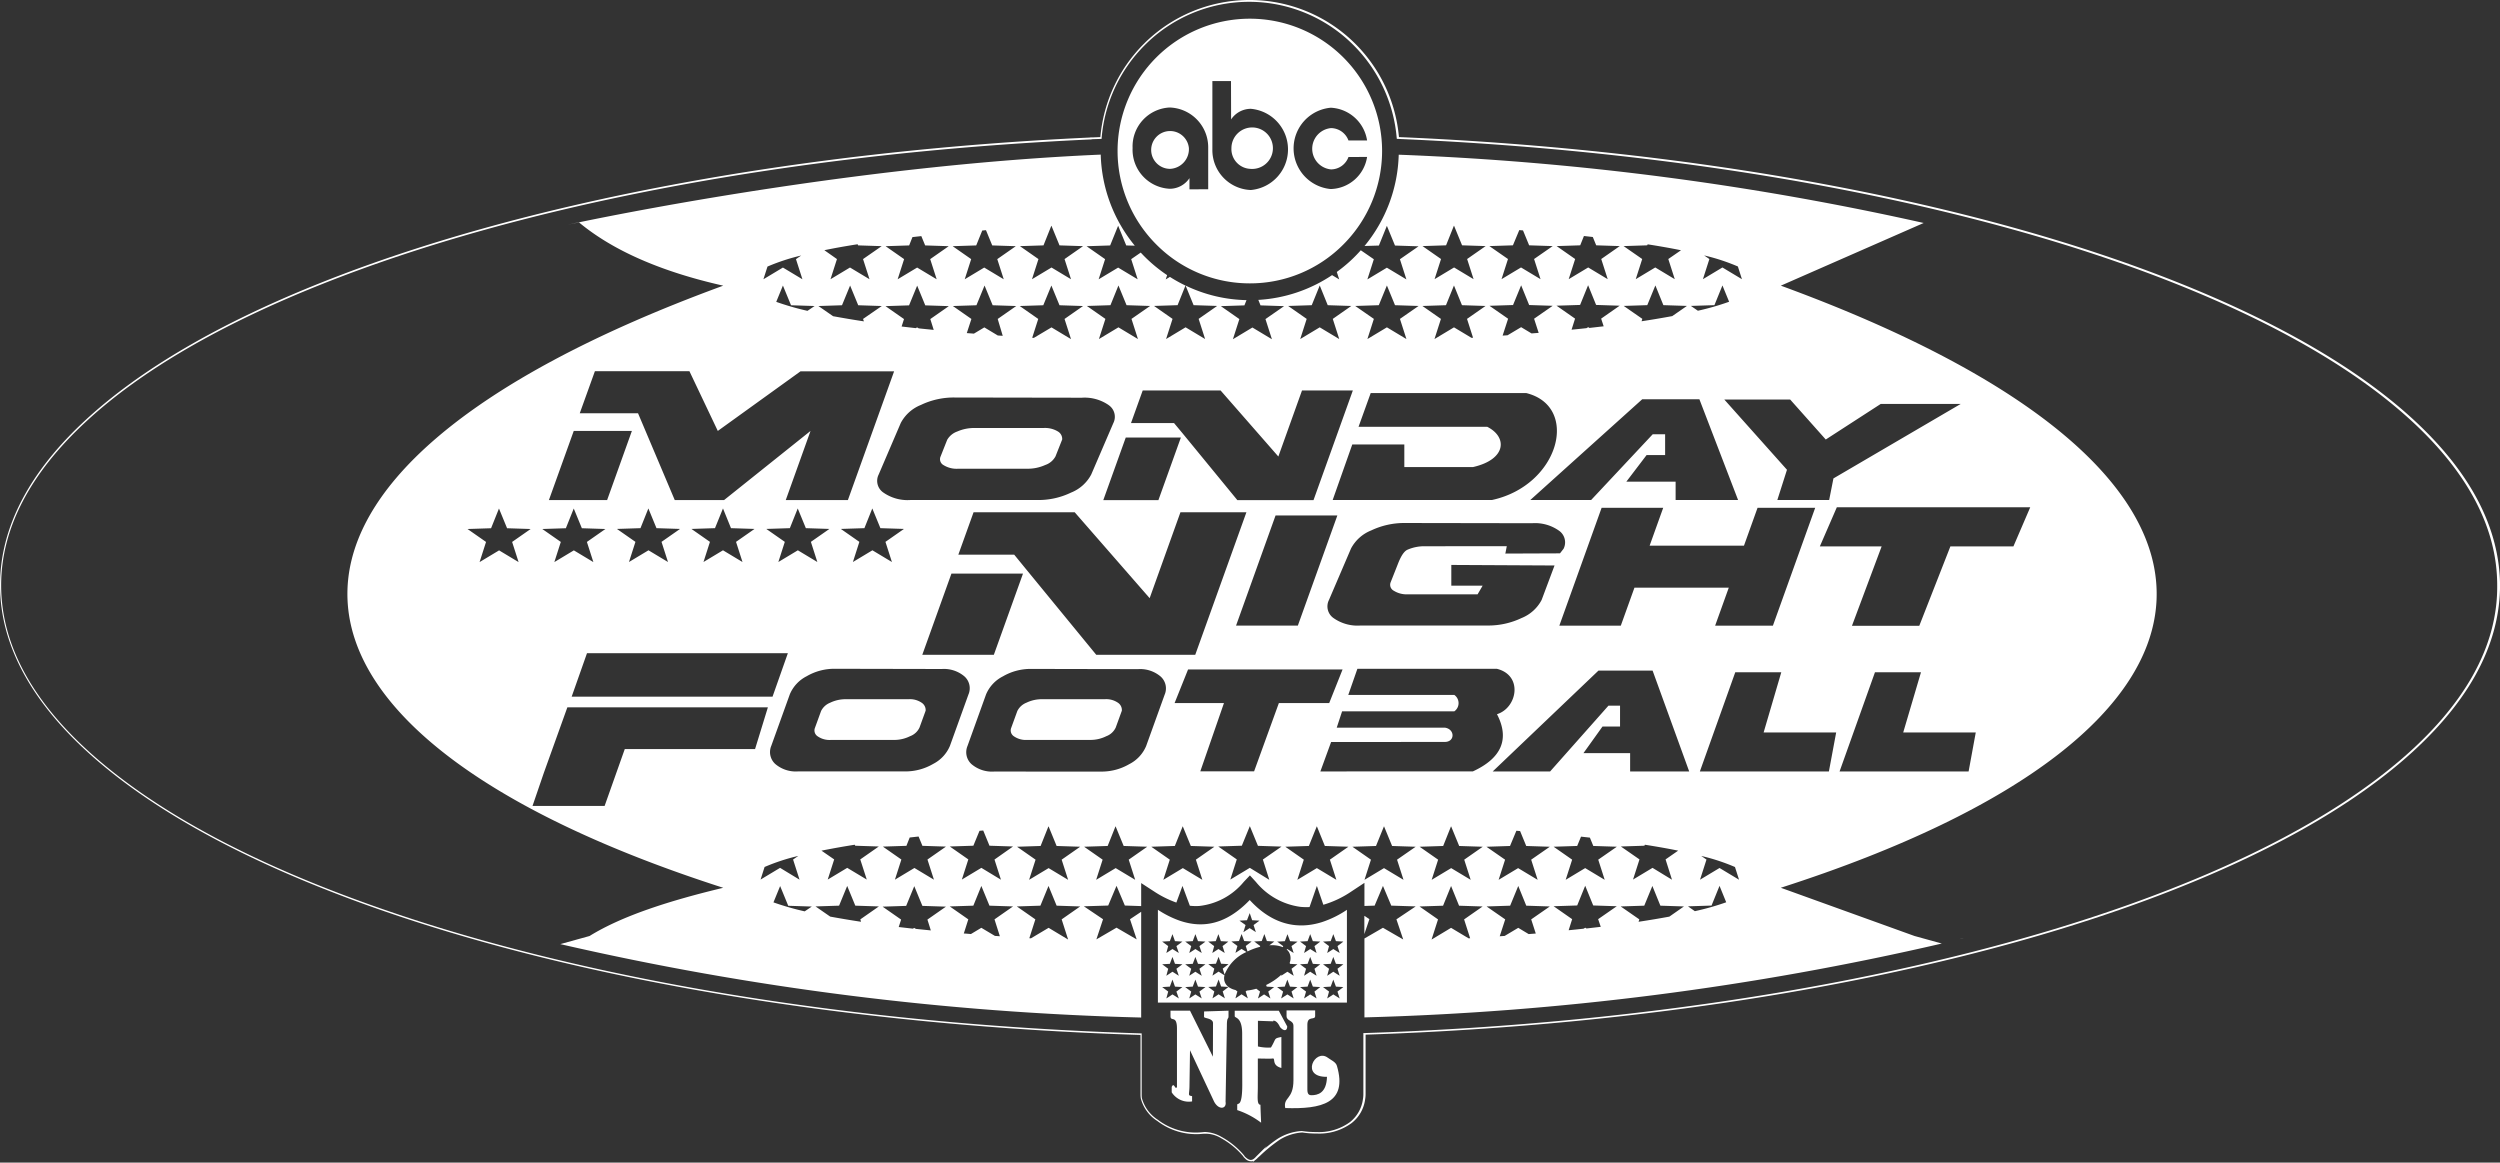 <svg xmlns="http://www.w3.org/2000/svg" width="238" height="110.681" viewBox="0 0 238 110.681">
  <rect x="0" y="0" width="238" height="110.681" fill="#333333" stroke="none"/>
  <g id="monday-night-football-usa-1" transform="translate(-122 -810)">
    <path id="Path_43" data-name="Path 43" d="M973.287,1333.5h-6.812l-2.775,7.73h6.812Z" transform="translate(-753.896 -468.89)" fill="none"/>
    <path id="Path_44" data-name="Path 44" d="M825.066,1275.878l-.772-1.878-.751,1.878-2.243.073,1.763,1.231-.615,1.919,1.857-1.116,1.857,1.116-.616-1.919,1.763-1.231Z" transform="translate(-626.351 -415.597)" fill="none"/>
    <path id="Path_45" data-name="Path 45" d="M893.166,1275.878l-.772-1.878-.751,1.878-2.243.073,1.763,1.231-.615,1.919,1.857-1.116,1.857,1.116-.615-1.919,1.763-1.231Z" transform="translate(-687.347 -415.597)" fill="none"/>
    <path id="Path_46" data-name="Path 46" d="M1259.649,1280.4h-5.883L1250,1290.884h5.884Z" transform="translate(-1010.33 -421.329)" fill="none"/>
    <path id="Path_47" data-name="Path 47" d="M1009.734,1291.072h9.42l4.872-13.572h-6.28l-2.931,8.178-7.135-8.178H998.05l-1.45,4.037h5.32l1.033,1.262Z" transform="translate(-783.364 -418.732)" fill="none"/>
    <path id="Path_48" data-name="Path 48" d="M1136.286,1209.3h-5.247l-2.139,5.957h5.247Z" transform="translate(-901.863 -357.646)" fill="none"/>
    <path id="Path_49" data-name="Path 49" d="M643.7,1410.241h19.121l1.46-4.141H645.16Z" transform="translate(-467.278 -533.916)" fill="none"/>
    <path id="Path_50" data-name="Path 50" d="M843.651,1422.749a1.51,1.51,0,0,0-.376-1.721,3.008,3.008,0,0,0-2.159-.709l-10.192-.021a5.226,5.226,0,0,0-2.671.709,3.411,3.411,0,0,0-1.607,1.721l-1.763,4.9a1.534,1.534,0,0,0,.376,1.732,3.008,3.008,0,0,0,2.159.709h10.192a5.225,5.225,0,0,0,2.671-.709,3.41,3.41,0,0,0,1.607-1.721Zm-4.079,1.544-.584,1.606a1.6,1.6,0,0,1-.9.824,3.379,3.379,0,0,1-1.534.355h-6a1.979,1.979,0,0,1-1.262-.344.665.665,0,0,1-.261-.8l.584-1.606a1.632,1.632,0,0,1,.866-.793,3.365,3.365,0,0,1,1.492-.334h5.977a1.979,1.979,0,0,1,1.241.334A.833.833,0,0,1,839.573,1424.293Z" transform="translate(-629.456 -546.632)" fill="none"/>
    <path id="Path_51" data-name="Path 51" d="M874.913,1580.994l-.042-.094c-1.064.167-2.118.355-3.171.563l1.21.834-.615,1.919,1.857-1.116,1.857,1.116-.615-1.919,1.763-1.231Z" transform="translate(-671.493 -690.482)" fill="none"/>
    <path id="Path_52" data-name="Path 52" d="M931.466,1574.287l-.365-.887-.845.094-.313.793-2.243.073,1.763,1.231-.615,1.919,1.857-1.116,1.857,1.116-.615-1.919,1.763-1.231Z" transform="translate(-721.652 -683.764)" fill="none"/>
    <path id="Path_53" data-name="Path 53" d="M688.766,1275.878l-.772-1.878-.751,1.878-2.243.073,1.763,1.231-.615,1.919,1.857-1.116,1.857,1.116-.615-1.919,1.763-1.231Z" transform="translate(-504.269 -415.597)" fill="none"/>
    <path id="Path_54" data-name="Path 54" d="M1538.379,1183.987l-3.682-9.587h-5.445l-10.651,9.587h5.79l5.863-6.259h1.179v1.982h-1.763l-1.93,2.535h4.694v1.742Z" transform="translate(-1250.91 -326.387)" fill="none"/>
    <path id="Path_55" data-name="Path 55" d="M756.766,1275.878,756,1274l-.762,1.878-2.243.073,1.763,1.231-.615,1.919,1.857-1.116,1.857,1.116-.615-1.919,1.763-1.231Z" transform="translate(-565.176 -415.597)" fill="none"/>
    <path id="Path_56" data-name="Path 56" d="M1421.247,1075.6l1.857-1.116,1.669,1c.042,0,.094-.01.146-.01l-.574-1.794,1.763-1.231-2.243-.073-.761-1.878-.761,1.878-2.243.073,1.763,1.231Z" transform="translate(-1162.686 -233.325)" fill="none"/>
    <path id="Path_57" data-name="Path 57" d="M1154.1,1169.409h4.1l.8.96,5.226,6.374h7.25l3.745-10.442h-4.84l-2.253,6.29-5.5-6.29h-7.417Z" transform="translate(-924.434 -319.132)" fill="none"/>
    <path id="Path_58" data-name="Path 58" d="M1340.662,1171.913h12.257c1.93.97,1.836,3.1-1.346,3.828h-6.551v-2.149h-4.955l-1.867,5.289h15.157c6.436-1.387,8.4-8.909,3.276-10.181H1341.82Z" transform="translate(-1089.329 -321.281)" fill="none"/>
    <path id="Path_59" data-name="Path 59" d="M1485.076,1072.278l-.761-1.878-.772,1.878-2.243.073,1.773,1.231-.522,1.606.469-.031,1.294-.772.991.594.678-.052-.438-1.346,1.773-1.231Z" transform="translate(-1217.501 -233.236)" fill="none"/>
    <path id="Path_60" data-name="Path 60" d="M1359.958,1075.6l1.857-1.116,1.857,1.116-.615-1.919,1.773-1.231-2.243-.073-.772-1.878-.772,1.878-2.243.073,1.773,1.231Z" transform="translate(-1107.78 -233.325)" fill="none"/>
    <path id="Path_61" data-name="Path 61" d="M1677.957,1044.247l1.857,1.116-.386-1.21a19.316,19.316,0,0,0-3.213-1.054l.5.344-.615,1.919Z" transform="translate(-1391.98 -208.784)" fill="none"/>
    <path id="Path_62" data-name="Path 62" d="M1298.747,1075.6l1.857-1.116,1.857,1.116-.615-1.919,1.763-1.231-2.243-.073-.761-1.878-.761,1.878-2.243.073,1.763,1.231Z" transform="translate(-1052.964 -233.325)" fill="none"/>
    <path id="Path_63" data-name="Path 63" d="M1606.815,1070.5l-.772,1.878-2.243.073,1.773,1.231-.073.229c.97-.146,1.951-.313,2.921-.49l1.4-.97-2.243-.073Z" transform="translate(-1327.223 -233.325)" fill="none"/>
    <path id="Path_64" data-name="Path 64" d="M1668.741,1072.054l-.636-1.554-.762,1.878-2.243.073.668.459A24.744,24.744,0,0,0,1668.741,1072.054Z" transform="translate(-1382.128 -233.325)" fill="none"/>
    <path id="Path_65" data-name="Path 65" d="M1604.858,1036.317l1.857-1.116,1.857,1.116-.615-1.92,1.21-.834c-.97-.2-2.034-.386-3.171-.563l-.052.094-2.243.073,1.773,1.231Z" transform="translate(-1327.133 -199.737)" fill="none"/>
    <path id="Path_66" data-name="Path 66" d="M1543.748,1029.51l1.857-1.116,1.857,1.116-.615-1.919,1.763-1.231-2.243-.073-.323-.793-.845-.094-.355.887-2.243.073,1.763,1.231Z" transform="translate(-1272.407 -192.93)" fill="none"/>
    <path id="Path_67" data-name="Path 67" d="M1543.929,1074.535c.48-.042.949-.094,1.419-.146l.167-.094.115.073,1.356-.156-.24-.73,1.763-1.231-2.243-.073-.761-1.878-.762,1.878-2.243.073,1.763,1.231Z" transform="translate(-1272.317 -233.146)" fill="none"/>
    <path id="Path_68" data-name="Path 68" d="M1482.358,1024.673l1.857-1.116,1.857,1.116-.615-1.919,1.773-1.231-2.243-.073-.584-1.419-.355-.031-.6,1.45-2.243.073,1.773,1.231Z" transform="translate(-1217.412 -188.093)" fill="none"/>
    <path id="Path_69" data-name="Path 69" d="M1421.347,1021.18l1.857-1.116,1.857,1.116-.615-1.919,1.763-1.231-2.243-.073-.761-1.857h-.021l-.741,1.857-2.243.073,1.763,1.231Z" transform="translate(-1162.775 -184.6)" fill="none"/>
    <path id="Path_70" data-name="Path 70" d="M1183.581,1662.5l-.25.668-.73.042.574.428-.177.657.584-.376.605.376-.23-.657.574-.428-.709-.042Z" transform="translate(-949.961 -763.57)" fill="none"/>
    <path id="Path_71" data-name="Path 71" d="M1183.581,1683.3l-.25.657-.73.042.574.428-.177.668.584-.386.605.386-.23-.668.574-.428-.709-.042Z" transform="translate(-949.961 -782.2)" fill="none"/>
    <path id="Path_72" data-name="Path 72" d="M1224.9,1664.294l.584-.376.6.376-.209-.657.553-.428-.709-.042-.24-.668-.25.668-.73.042.574.428Z" transform="translate(-987.49 -763.57)" fill="none"/>
    <path id="Path_73" data-name="Path 73" d="M1183.82,1704.668l-.24-.668-.25.668-.73.042.574.428-.177.657.584-.386.605.386-.23-.657.574-.428Z" transform="translate(-949.961 -800.74)" fill="none"/>
    <path id="Path_74" data-name="Path 74" d="M1204.57,1683.3l-.25.657-.72.042.574.428-.188.668.584-.386.6.386-.219-.668.574-.428-.709-.042Z" transform="translate(-968.77 -782.2)" fill="none"/>
    <path id="Path_75" data-name="Path 75" d="M1204.821,1704.668l-.25-.668-.25.668-.72.042.574.428-.188.657.584-.386.6.386-.219-.657.574-.428Z" transform="translate(-968.77 -800.74)" fill="none"/>
    <path id="Path_76" data-name="Path 76" d="M1306.036,916.04a3.6,3.6,0,0,0,3.463-3.057l-1.773.01a1.783,1.783,0,0,1-1.659,1.179,1.975,1.975,0,0,1,0-3.933,1.793,1.793,0,0,1,1.659,1.179h1.773a3.583,3.583,0,1,0-3.463,4.621Z" transform="translate(-1057.353 -88.046)" fill="none"/>
    <path id="Path_77" data-name="Path 77" d="M1209.892,1420.9h-14.709l-1.283,3.2h4.7l-2.253,6.5h5.122l2.358-6.5h4.788Z" transform="translate(-960.082 -547.173)" fill="none"/>
    <path id="Path_78" data-name="Path 78" d="M1253.475,1645.115l.595-.386.594.386-.219-.678.563-.417-.7-.042-.229-.678-.261.678-.72.042.584.417Z" transform="translate(-1013.107 -746.372)" fill="none"/>
    <path id="Path_79" data-name="Path 79" d="M1232.062,894.369a3.88,3.88,0,0,0,0-7.73,2.257,2.257,0,0,0-1.878,1.012l-.01-3.651H1228.4v6.509A3.8,3.8,0,0,0,1232.062,894.369Zm-.052-5.946a1.975,1.975,0,1,1-1.794,1.961A1.867,1.867,0,0,1,1232.009,888.423Z" transform="translate(-990.983 -66.281)" fill="none"/>
    <path id="Path_80" data-name="Path 80" d="M1161.014,914.829v1.064l1.784-.01V911.96a3.794,3.794,0,0,0-3.661-3.86,3.886,3.886,0,0,0,0,7.74A2.257,2.257,0,0,0,1161.014,914.829Zm-3.641-2.858a1.8,1.8,0,1,1,1.794,1.972A1.882,1.882,0,0,1,1157.373,911.97Z" transform="translate(-925.778 -87.867)" fill="none"/>
    <path id="Path_81" data-name="Path 81" d="M1204.57,1662.5l-.25.668-.72.042.574.428-.188.657.584-.376.6.376-.219-.657.574-.428-.709-.042Z" transform="translate(-968.77 -763.57)" fill="none"/>
    <path id="Path_82" data-name="Path 82" d="M1330.381,1662.5l-.25.668-.73.042.574.428-.177.657.584-.376.6.376-.209-.657.563-.428-.709-.042Z" transform="translate(-1081.447 -763.57)" fill="none"/>
    <path id="Path_83" data-name="Path 83" d="M1330.631,1704.668l-.25-.668-.25.668-.73.042.574.428-.177.657.584-.386.6.386-.209-.657.563-.428Z" transform="translate(-1081.447 -800.74)" fill="none"/>
    <path id="Path_84" data-name="Path 84" d="M1330.381,1683.3l-.25.657-.73.042.574.428-.177.668.584-.386.6.386-.209-.668.563-.428-.709-.042Z" transform="translate(-1081.447 -782.2)" fill="none"/>
    <path id="Path_85" data-name="Path 85" d="M1701.567,1181.287l-.918,2.879h4.934l.407-2.055,12.122-7.094H1710.5l-5.237,3.39-3.39-3.807h-6.27Z" transform="translate(-1409.446 -326.566)" fill="none"/>
    <path id="Path_86" data-name="Path 86" d="M1565.331,1284.625l4.027-11.224h-5.487l-1.294,3.609H1553.6l1.293-3.609h-5.863L1545,1284.625h5.852l1.3-3.62h8.982l-1.3,3.62Z" transform="translate(-1274.556 -415.059)" fill="none"/>
    <path id="Path_87" data-name="Path 87" d="M1288.631,1704.668l-.25-.668-.25.668-.73.042.574.428-.188.657.594-.386.6.386-.208-.657.563-.428Z" transform="translate(-1043.829 -800.74)" fill="none"/>
    <path id="Path_88" data-name="Path 88" d="M1355.556,1290.187l.344-.438a1.353,1.353,0,0,0-.438-1.721,3.942,3.942,0,0,0-2.566-.709l-12.132-.021a7.3,7.3,0,0,0-3.182.709,3.722,3.722,0,0,0-1.92,1.721l-2.1,4.9a1.354,1.354,0,0,0,.438,1.721,3.962,3.962,0,0,0,2.566.709h12.143a7.355,7.355,0,0,0,3.182-.709,3.722,3.722,0,0,0,1.919-1.721l1.231-3.286-9.827-.052v1.972h2.983l-.48.824h-6.6a2.325,2.325,0,0,1-1.387-.344.637.637,0,0,1-.292-.8l.636-1.606c.125-.313.459-1.262.96-1.492a4,4,0,0,1,1.638-.334h7.824l-.136.7Z" transform="translate(-1085.05 -427.507)" fill="none"/>
    <path id="Path_89" data-name="Path 89" d="M1225.481,1703.9l-.25.667-.73.042.574.428-.177.657.584-.386.6.386-.209-.657.553-.428-.709-.042Z" transform="translate(-987.49 -800.651)" fill="none"/>
    <path id="Path_90" data-name="Path 90" d="M1232.042,1662.411l-.25.668-.73.042.574.428-.031.1a2.785,2.785,0,0,0-1.294-.177l.48-.365-.709-.042-.24-.668-.25.668-.72.042.574.428-.021.083a5.822,5.822,0,0,0-1.033.365c-.052.021-.1.052-.156.073l-.167-.522.563-.428-.709-.042-.25-.668-.25.668-.72.042.574.428-.188.657.584-.375.469.292a3.92,3.92,0,0,0-2.086,2.159l-.177-.574.553-.428-.709-.042-.24-.657-.25.657-.73.042.574.428-.177.668.584-.386.563.355a1.021,1.021,0,0,0,.386,1.106,1.779,1.779,0,0,0,.668.292l.177.136-.188.657.584-.386.6.386-.209-.657.115-.083a5.05,5.05,0,0,0,.9-.177l.355.271-.2.657.584-.386.6.386-.209-.657.563-.428-.709-.042-.052-.156a5.97,5.97,0,0,0,1.46-.991l-.031.115.595-.386.6.386-.209-.668.563-.428-.709-.042-.031-.094a1.185,1.185,0,0,0-.01-.908.958.958,0,0,0-.282-.365l.073-.042.6.375-.209-.657.563-.428-.709-.042Z" transform="translate(-987.49 -763.48)" fill="none"/>
    <path id="Path_91" data-name="Path 91" d="M1309.37,1662.5l-.25.668-.72.042.574.428-.188.657.584-.376.6.376-.2-.657.553-.428-.709-.042Z" transform="translate(-1062.638 -763.57)" fill="none"/>
    <path id="Path_92" data-name="Path 92" d="M1309.37,1683.3l-.25.657-.72.042.574.428-.188.668.584-.386.6.386-.2-.668.553-.428-.709-.042Z" transform="translate(-1062.638 -782.2)" fill="none"/>
    <path id="Path_93" data-name="Path 93" d="M1309.621,1704.668l-.25-.668-.25.668-.72.042.574.428-.188.657.584-.386.6.386-.2-.657.553-.428Z" transform="translate(-1062.638 -800.74)" fill="none"/>
    <path id="Path_94" data-name="Path 94" d="M1237.576,1565.778l-.772-1.878-.762,1.867-2.243.073,1.763,1.231-.615,1.919,1.857-1.116,1.857,1.127-.615-1.919,1.773-1.231Z" transform="translate(-995.82 -675.255)" fill="none"/>
    <path id="Path_95" data-name="Path 95" d="M1496.422,1425.238v1.982h-1.669l-1.815,2.535h4.444v1.742H1503l-3.484-9.6h-5.153l-10.067,9.6h5.466l5.55-6.259Z" transform="translate(-1220.188 -548.068)" fill="none"/>
    <path id="Path_96" data-name="Path 96" d="M1421.266,1620.278l-.762-1.878-.761,1.878-2.243.073,1.763,1.231-.615,1.919,1.857-1.116,1.669,1,.146-.01-.574-1.794,1.763-1.231Z" transform="translate(-1160.357 -724.07)" fill="none"/>
    <path id="Path_97" data-name="Path 97" d="M1359.3,1563.9l-.762,1.878-2.243.073,1.763,1.231-.615,1.919,1.857-1.116,1.857,1.116-.615-1.919,1.773-1.231-2.243-.073Z" transform="translate(-1105.541 -675.255)" fill="none"/>
    <path id="Path_98" data-name="Path 98" d="M1481.8,1568.031l-.354-.031-.605,1.45-2.243.073,1.773,1.231-.615,1.919,1.857-1.116,1.857,1.116-.615-1.919,1.773-1.231-2.243-.073Z" transform="translate(-1215.083 -678.927)" fill="none"/>
    <path id="Path_99" data-name="Path 99" d="M1343.805,1424.619c1.94-.6,2.5-3.693,0-4.319h-13.29l-.866,2.483h10.1a.956.956,0,0,1,0,1.565h-10.682l-.511,1.554h10.317c.939.146.96,1.335,0,1.356l-10.849.01-1.022,2.8h14.51C1344.254,1428.8,1345.026,1426.966,1343.805,1424.619Z" transform="translate(-1079.297 -546.635)" fill="none"/>
    <path id="Path_100" data-name="Path 100" d="M1482.476,1620.278l-.761-1.878-.772,1.878-2.243.073,1.773,1.231-.522,1.606.469-.031,1.294-.772.991.595.678-.052-.438-1.346,1.773-1.231Z" transform="translate(-1215.173 -724.07)" fill="none"/>
    <path id="Path_101" data-name="Path 101" d="M1420.6,1564.1h-.021l-.741,1.857-2.243.073,1.763,1.231-.615,1.919,1.857-1.116,1.857,1.116-.615-1.919,1.763-1.231-2.243-.073Z" transform="translate(-1160.446 -675.434)" fill="none"/>
    <path id="Path_102" data-name="Path 102" d="M1053.966,1565.957l-.761-1.857h-.021l-.741,1.857-2.243.073,1.763,1.231-.615,1.919,1.857-1.116,1.857,1.116-.615-1.919,1.763-1.231Z" transform="translate(-831.373 -675.434)" fill="none"/>
    <path id="Path_103" data-name="Path 103" d="M1298.766,1565.778,1298,1563.9l-.762,1.878-2.243.073,1.763,1.231-.615,1.919,1.857-1.116,1.857,1.116-.615-1.919,1.763-1.231Z" transform="translate(-1050.636 -675.255)" fill="none"/>
    <path id="Path_104" data-name="Path 104" d="M1053.787,1620.278l-.772-1.878-.772,1.878-2.243.073,1.763,1.231-.574,1.794.156.01,1.679-1,1.857,1.116-.615-1.919,1.763-1.231Z" transform="translate(-831.193 -724.07)" fill="none"/>
    <path id="Path_105" data-name="Path 105" d="M1176.466,1565.778l-.772-1.878-.751,1.878-2.243.073,1.763,1.231-.615,1.919,1.857-1.116,1.857,1.116-.615-1.919,1.763-1.231Z" transform="translate(-941.094 -675.255)" fill="none"/>
    <path id="Path_106" data-name="Path 106" d="M1114.394,1563.9l-.751,1.878-2.243.073,1.763,1.231-.615,1.919,1.857-1.116,1.857,1.116-.615-1.919,1.763-1.231-2.243-.073Z" transform="translate(-886.188 -675.255)" fill="none"/>
    <path id="Path_107" data-name="Path 107" d="M1019.382,1429.362a3.41,3.41,0,0,0,1.606-1.721l1.763-4.892a1.514,1.514,0,0,0-.375-1.721,3.008,3.008,0,0,0-2.159-.709l-10.192-.021a5.224,5.224,0,0,0-2.671.709,3.41,3.41,0,0,0-1.606,1.721l-1.763,4.9a1.534,1.534,0,0,0,.375,1.732,3.009,3.009,0,0,0,2.159.709h10.192A5.226,5.226,0,0,0,1019.382,1429.362Zm-9.722-2.285a2,2,0,0,1-1.262-.344.665.665,0,0,1-.261-.8l.584-1.607a1.632,1.632,0,0,1,.866-.793,3.368,3.368,0,0,1,1.492-.334h5.977a1.98,1.98,0,0,1,1.241.334.834.834,0,0,1,.376.762l-.584,1.606a1.6,1.6,0,0,1-.9.824,3.377,3.377,0,0,1-1.533.355Z" transform="translate(-789.873 -546.632)" fill="none"/>
    <path id="Path_108" data-name="Path 108" d="M1782.8,1276.524h5.883l-2.827,7.563h6.416l2.963-7.563h6l1.6-3.724h-18.412Z" transform="translate(-1487.55 -414.522)" fill="none"/>
    <path id="Path_109" data-name="Path 109" d="M1603.484,1580.9l-.042.094-2.243.073,1.773,1.231-.615,1.919,1.857-1.116,1.857,1.116-.615-1.919,1.2-.834C1605.686,1581.265,1604.622,1581.077,1603.484,1580.9Z" transform="translate(-1324.894 -690.482)" fill="none"/>
    <path id="Path_110" data-name="Path 110" d="M352.609,851.533c-5.216-4.809-12.727-9.19-22.334-13.029-19.32-7.719-45.681-12.633-74.232-13.853h-.073l-.01-.073a14.166,14.166,0,0,0-4.089-8.825,14.028,14.028,0,0,0-19.925,0,14.176,14.176,0,0,0-4.079,8.825l-.01.073-.949.031v.021h-.083c-28.155,1.283-54.182,6.186-73.272,13.812-9.608,3.828-17.129,8.21-22.334,13.019-5.383,4.965-8.116,10.223-8.116,15.616,0,5.821,3.171,11.464,9.42,16.764,6.05,5.132,14.7,9.722,25.714,13.645,19.726,7.041,45.785,11.391,73.356,12.247h.083v5.884a2.765,2.765,0,0,0,.021.282,3.549,3.549,0,0,0,1.513,2.055,5.962,5.962,0,0,0,4.235,1.189h.021a2.042,2.042,0,0,1,.261-.021,3.355,3.355,0,0,1,1.554.469,7.513,7.513,0,0,1,2.139,1.753l.01.01a.531.531,0,0,0,.136.167l.021.021c.344.292.595.365.97-.063l1.033-1.033-.229.3a10.578,10.578,0,0,1,1.294-1,4.868,4.868,0,0,1,2.253-.72h.021a8.254,8.254,0,0,0,1.367.1,5.014,5.014,0,0,0,3.213-.949,3.34,3.34,0,0,0,1.231-2.17,2.781,2.781,0,0,0,.042-.522v-5.779h.083c27.342-.9,53.181-5.247,72.782-12.226,11.016-3.922,19.664-8.512,25.714-13.645,6.249-5.3,9.42-10.943,9.368-16.774C360.724,861.756,357.991,856.5,352.609,851.533ZM233.061,816.8a12.718,12.718,0,1,1-3.682,8.961A12.568,12.568,0,0,1,233.061,816.8Zm6.874,91.382c0,.344-.156.031-.156.887l-.125,7.26c.125.709-.668.814-1.1-.031l-2.285-4.872-.052,3.495c-.021.793-.177.793.25.876v.5a1.928,1.928,0,0,1-1.94-.866v-.511c.229-.522.334.365.5,0v-5.56c0-1.335-.615-.6-.615-1.179v-.522h1.857l2.18,4.381.01-3.192c0-.49-.855-.448-.855-.6h0v-.511l2.326-.073v.522Zm4.319.49-1.513-.052v2.441a4.17,4.17,0,0,0,1.241.1c.532-.887.24-.855.991-1V913.1c-.991-.261-.5-.981-.855-.9-.146.031-1.189,0-1.387,0v2.7c0,.908-.115,1.7.25,1.7.01.574.042,1.137.063,1.711a7.8,7.8,0,0,0-2.274-1.2v-.49c0-.292.48.386.48-1.94l-.01-4.84c0-1.648-.709-1.46-.709-1.679v-.511h4.194l.8,1.492c0,.469-.355.459-.688.052C244.463,908.375,244.014,908.636,244.254,908.667Zm1.085,8.252c-.209-1.064.782-.782.782-2.65v-5.164c0-.574-.657-.438-.657-.949v-.532h2.723v.532c0,.438-.741-.063-.741.824v5.946c0,.386-.031.772.376.772.615,0,1.45-.2,1.492-1.752-2.566.052-1.158-2.7.052-1.836.313.24.793.417.9.8C251.3,916.46,248.8,917.034,245.339,916.919Zm5.873-10.035H233.217v-8.836a9.491,9.491,0,0,0,2.055,1.033c2.243.772,4.465.355,6.687-1.961,2.107,2.3,4.486,2.858,6.885,2.1a9.594,9.594,0,0,0,2.368-1.168v.323h0v8.512Zm57.2-5.758c.146-.042.3-.073.449-.115C308.712,901.052,308.566,901.083,308.409,901.125Zm1.137-.292.386-.094A2.581,2.581,0,0,1,309.546,900.833Zm1.064-.261c.136-.031.261-.073.4-.1C310.871,900.5,310.746,900.541,310.61,900.572Zm1.043-.271c.146-.042.292-.083.438-.115C311.946,900.228,311.8,900.259,311.654,900.3Zm1.033-.282c.167-.042.344-.094.511-.136C313.031,899.936,312.864,899.978,312.686,900.019Zm1.033-.271c.219-.063.438-.125.668-.188C314.168,899.623,313.938,899.686,313.719,899.748Zm-21.2-3.8,12.727,4.59,2.6.72a276.216,276.216,0,0,1-54.965,7.031v-7.511l1.763-1.022,1.93,1.116-.647-1.919,1.836-1.231-2.326-.073-.793-1.878-.793,1.878-.97.031v-2.2l-1.231.814a9.482,9.482,0,0,1-2.681,1.273l-.615-1.794-.7,2.013a6.126,6.126,0,0,1-.876-.021,6.612,6.612,0,0,1-4.225-2.368l-.574-.626-.584.615a6.392,6.392,0,0,1-4.235,2.3,5.161,5.161,0,0,1-.9-.021l-.7-1.888-.584,1.586a9.672,9.672,0,0,1-2.128-1.064l-1.221-.793v2.191l-1.554-.052-.793-1.878-.793,1.878-2.316.073L228,898.945l-.636,1.919,1.919-1.116,1.919,1.116-.636-1.919,1.064-.709V908.3a277.388,277.388,0,0,1-55.3-6.989l2.785-.772c3.1-1.919,7.594-3.359,12.727-4.59-45.962-14.771-49.415-39.234,0-57.322q-8.9-2-13.739-6.03-.657.141-1.064.219c-.772.177-.73.157,0,0,.261-.062.605-.136,1.043-.24.01,0,.01.01.021.01,6.03-1.252,27.936-5.518,49.676-6.447a14.251,14.251,0,0,0,3.244,8.669l-.814-.021-.772-1.878-.762,1.878-2.243.073,1.763,1.231-.615,1.919,1.857-1.116,1.857,1.116-.615-1.919.908-.626a14.123,14.123,0,0,0,2.514,2.149l-.136.407.4-.24a13.708,13.708,0,0,0,1.481.824l-.751,1.867-2.243.073,1.763,1.231L234,843.7l1.857-1.116,1.857,1.116-.615-1.919,1.763-1.231-2.243-.073-.762-1.867a13.945,13.945,0,0,0,5.8,1.387l-.2.5-2.243.073,1.763,1.231-.615,1.919,1.857-1.116,1.857,1.116-.615-1.919,1.773-1.231-2.243-.073-.209-.522a14.069,14.069,0,0,0,7.021-2.358l.678.407-.229-.709a13.867,13.867,0,0,0,2.285-2.066l1.241.855-.615,1.919,1.857-1.116,1.857,1.116-.615-1.919,1.773-1.231-2.243-.073-.772-1.878-.762,1.878-1.367.042a14.232,14.232,0,0,0,3.255-8.69,276.278,276.278,0,0,1,49.978,6.5l-13.6,5.967C341.937,856.717,338.484,881.18,292.522,895.951Zm-39.651,4.413v-1.742l.48.313Z" transform="translate(-0.985 -1.433)" fill="none"/>
    <path id="Path_111" data-name="Path 111" d="M1115.047,1075.6l1.857-1.116,1.857,1.116-.615-1.919,1.773-1.231-2.243-.073-.772-1.878-.762,1.878-2.243.073,1.763,1.231Z" transform="translate(-888.428 -233.325)" fill="none"/>
    <path id="Path_112" data-name="Path 112" d="M1808.551,1423.4h-4.381l-3.37,9.441h12.289l.678-3.714h-6.906Z" transform="translate(-1503.672 -549.412)" fill="none"/>
    <path id="Path_113" data-name="Path 113" d="M1681.051,1423.4h-4.381l-3.37,9.441h12.289l.689-3.714h-6.906Z" transform="translate(-1389.473 -549.412)" fill="none"/>
    <path id="Path_114" data-name="Path 114" d="M1543.666,1620.078l-.762-1.878-.761,1.878-2.243.073,1.763,1.231-.334,1.054c.48-.042.949-.094,1.419-.146l.167-.094.115.073,1.356-.156-.25-.73,1.773-1.231Z" transform="translate(-1269.988 -723.891)" fill="none"/>
    <path id="Path_115" data-name="Path 115" d="M1543.353,1573.494l-.845-.094-.365.887-2.243.073,1.763,1.231-.615,1.919,1.857-1.116,1.857,1.116-.615-1.919,1.773-1.231-2.243-.073Z" transform="translate(-1269.989 -683.764)" fill="none"/>
    <path id="Path_116" data-name="Path 116" d="M1664.743,1620.178l-2.243.073.668.469a24.765,24.765,0,0,0,2.973-.855l-.636-1.565Z" transform="translate(-1379.799 -723.98)" fill="none"/>
    <path id="Path_117" data-name="Path 117" d="M1604.115,1618.4l-.772,1.878-2.243.073,1.773,1.231-.073.229c1.043-.156,2.024-.323,2.931-.49l1.387-.97-2.243-.073Z" transform="translate(-1324.804 -724.07)" fill="none"/>
    <path id="Path_118" data-name="Path 118" d="M1673.615,1591l.5.344-.615,1.919,1.857-1.116,1.857,1.116-.386-1.21A19.3,19.3,0,0,0,1673.615,1591Z" transform="translate(-1389.652 -699.528)" fill="none"/>
    <path id="Path_119" data-name="Path 119" d="M874.884,1036.228l1.857-1.116,1.857,1.116-.615-1.92,1.773-1.231-2.243-.073-.042-.1c-1.137.177-2.2.365-3.171.563l1.2.845Z" transform="translate(-673.822 -199.648)" fill="none"/>
    <path id="Path_120" data-name="Path 120" d="M991.982,1567.9l-.355.031-.584,1.419-2.243.073,1.763,1.231-.615,1.919,1.857-1.116,1.867,1.116-.615-1.919,1.763-1.231-2.243-.073Z" transform="translate(-776.378 -678.838)" fill="none"/>
    <path id="Path_121" data-name="Path 121" d="M660.144,1160.968h4.694l8.231-6.583-2.358,6.583h5.915l4.4-12.257H672.12l-7.876,5.675-2.7-5.685h-9l-1.44,4.006h5.55Z" transform="translate(-473.906 -303.368)" fill="none"/>
    <path id="Path_122" data-name="Path 122" d="M873.229,1073.911l-.083-.229,1.784-1.231-2.243-.073-.772-1.878-.772,1.878-2.243.073,1.4.97C871.278,1073.6,872.249,1073.765,873.229,1073.911Z" transform="translate(-668.985 -233.325)" fill="none"/>
    <path id="Path_123" data-name="Path 123" d="M831.036,1070.5l-.636,1.554a26.212,26.212,0,0,0,2.973.855l.678-.459-2.243-.073Z" transform="translate(-634.502 -233.325)" fill="none"/>
    <path id="Path_124" data-name="Path 124" d="M611.317,1455.4l-2.243,6.249-1.074,3.14h6.864l1.919-5.414h12.4l1.221-3.975Z" transform="translate(-435.302 -578.074)" fill="none"/>
    <path id="Path_125" data-name="Path 125" d="M630.807,1203.2h-5.539l-2.368,6.583h5.55Z" transform="translate(-448.647 -352.182)" fill="none"/>
    <path id="Path_126" data-name="Path 126" d="M618.048,1279.1l1.857-1.116,1.857,1.116-.615-1.919,1.763-1.231-2.243-.073-.772-1.878-.751,1.878-2.243.073,1.763,1.231Z" transform="translate(-443.273 -415.597)" fill="none"/>
    <path id="Path_127" data-name="Path 127" d="M552.466,1275.878l-.772-1.878-.751,1.878-2.243.073,1.763,1.231-.615,1.919,1.857-1.116,1.857,1.116-.615-1.919,1.763-1.231Z" transform="translate(-382.188 -415.597)" fill="none"/>
    <path id="Path_128" data-name="Path 128" d="M1053.789,1075.476l.156.01,1.679-1,1.857,1.116-.615-1.919,1.763-1.231-2.243-.073-.772-1.878-.772,1.878-2.243.073,1.763,1.231Z" transform="translate(-833.522 -233.325)" fill="none"/>
    <path id="Path_129" data-name="Path 129" d="M1053.948,1021.18l1.857-1.116,1.857,1.116-.615-1.919,1.763-1.231-2.243-.073-.761-1.857h-.021l-.741,1.857-2.243.073,1.763,1.231Z" transform="translate(-833.701 -184.6)" fill="none"/>
    <path id="Path_130" data-name="Path 130" d="M929.867,1172.7a7.207,7.207,0,0,0-3.182.709,3.722,3.722,0,0,0-1.92,1.721l-2.1,4.9a1.346,1.346,0,0,0,.449,1.721,4.023,4.023,0,0,0,2.566.709h12.122a7.13,7.13,0,0,0,3.182-.709,3.723,3.723,0,0,0,1.919-1.721l2.1-4.882a1.342,1.342,0,0,0-.438-1.721,4.023,4.023,0,0,0-2.566-.709Zm10.275,4.006-.636,1.607a1.743,1.743,0,0,1-.981.824,4.024,4.024,0,0,1-1.69.355h-6.6a2.347,2.347,0,0,1-1.387-.344.638.638,0,0,1-.292-.8l.636-1.606a1.8,1.8,0,0,1,.96-.793,3.963,3.963,0,0,1,1.638-.334h6.582a2.358,2.358,0,0,1,1.367.334A.823.823,0,0,1,940.142,1176.706Z" transform="translate(-717.017 -324.864)" fill="none"/>
    <path id="Path_131" data-name="Path 131" d="M931.633,1074.491l1.356.156.115-.073.167.094c.469.052.939.094,1.419.146l-.323-1.033,1.763-1.231-2.243-.073-.772-1.878-.772,1.878-2.243.073,1.763,1.231Z" transform="translate(-723.801 -233.415)" fill="none"/>
    <path id="Path_132" data-name="Path 132" d="M931.348,1029.51l1.857-1.116,1.857,1.116-.615-1.919,1.763-1.231-2.243-.073-.365-.887-.845.094-.313.793-2.243.073,1.763,1.231Z" transform="translate(-723.891 -192.93)" fill="none"/>
    <path id="Path_133" data-name="Path 133" d="M992.547,1024.673l1.857-1.116,1.857,1.116-.615-1.919,1.763-1.231-2.243-.073-.595-1.45-.355.031-.574,1.419-2.243.073,1.763,1.231Z" transform="translate(-778.707 -188.093)" fill="none"/>
    <path id="Path_134" data-name="Path 134" d="M995.387,1072.378l-.772-1.878-.772,1.878-2.243.073,1.763,1.231-.438,1.346.678.052.991-.595,1.283.772.469.031-.48-1.607,1.763-1.231Z" transform="translate(-778.886 -233.325)" fill="none"/>
    <path id="Path_135" data-name="Path 135" d="M822.414,1045.364l-.615-1.919.5-.344a19.309,19.309,0,0,0-3.213,1.054l-.386,1.21,1.857-1.116Z" transform="translate(-624.022 -208.784)" fill="none"/>
    <path id="Path_136" data-name="Path 136" d="M828.536,1618.5l-.636,1.554a26.208,26.208,0,0,0,2.973.855l.678-.459-2.243-.073Z" transform="translate(-632.262 -724.159)" fill="none"/>
    <path id="Path_137" data-name="Path 137" d="M819.814,1593.263l-.615-1.919.5-.344a19.3,19.3,0,0,0-3.213,1.053l-.386,1.21,1.857-1.116Z" transform="translate(-621.693 -699.528)" fill="none"/>
    <path id="Path_138" data-name="Path 138" d="M870.087,1620.278l-.772-1.878-.772,1.878-2.243.073,1.4.97c.981.177,1.951.344,2.931.49l-.063-.229,1.763-1.231Z" transform="translate(-666.657 -724.07)" fill="none"/>
    <path id="Path_139" data-name="Path 139" d="M931.287,1620.478l-.772-1.878-.772,1.878-2.243.073,1.763,1.231-.229.709,1.356.156.115-.073.167.094c.469.052.939.094,1.419.146l-.323-1.033,1.763-1.231Z" transform="translate(-721.472 -724.249)" fill="none"/>
    <path id="Path_140" data-name="Path 140" d="M992.576,1620.278l-.772-1.878-.761,1.878-2.243.073,1.763,1.231-.428,1.346c.229.01.449.031.678.052l.991-.595,1.294.772.469.031-.511-1.606,1.763-1.231Z" transform="translate(-776.378 -724.07)" fill="none"/>
    <path id="Path_141" data-name="Path 141" d="M351.79,849.974c-5.226-4.819-12.758-9.211-22.387-13.06-19.33-7.719-45.681-12.643-74.222-13.864a14.352,14.352,0,0,0-4.131-8.857,14.229,14.229,0,0,0-20.175,0,14.336,14.336,0,0,0-4.121,8.857l-.7.031H225.8v.01c-28.145,1.294-54.151,6.207-73.241,13.822-9.628,3.839-17.16,8.231-22.387,13.05-5.424,5-8.168,10.3-8.168,15.742,0,5.873,3.192,11.558,9.482,16.9,6.061,5.143,14.73,9.743,25.766,13.676,19.726,7.031,45.754,11.381,73.325,12.247v5.717c0,.094.01.2.021.3a3.616,3.616,0,0,0,1.575,2.17,6.087,6.087,0,0,0,4.36,1.221h.021a2.851,2.851,0,0,1,1.711.428,7.529,7.529,0,0,1,2.076,1.7.627.627,0,0,0,.167.2l.021.021a.779.779,0,0,0,.814.24l-.115.156.25-.229a1.355,1.355,0,0,0,.271-.24l.2-.177a14.458,14.458,0,0,1,1.867-1.523,4.637,4.637,0,0,1,2.159-.7,8.382,8.382,0,0,0,1.377.1,5.193,5.193,0,0,0,3.317-.991,3.432,3.432,0,0,0,1.294-2.274,3.088,3.088,0,0,0,.042-.542V908.5c27.321-.908,53.15-5.247,72.751-12.226,11.037-3.933,19.706-8.533,25.766-13.676,6.29-5.341,9.482-11.016,9.482-16.9C359.958,860.271,357.215,854.982,351.79,849.974Zm-1.419,32.505c-6.05,5.132-14.7,9.722-25.714,13.645-19.6,6.979-45.441,11.329-72.782,12.226h-.083v5.779a2.782,2.782,0,0,1-.042.522,3.34,3.34,0,0,1-1.231,2.17,5.014,5.014,0,0,1-3.213.949,8.247,8.247,0,0,1-1.367-.1h-.021a4.866,4.866,0,0,0-2.253.72,10.582,10.582,0,0,0-1.294,1l.229-.3-1.033,1.033c-.376.428-.626.355-.97.063l-.021-.021a.531.531,0,0,1-.136-.167l-.01-.01a7.513,7.513,0,0,0-2.138-1.753,3.355,3.355,0,0,0-1.554-.469,2.032,2.032,0,0,0-.261.021h-.021a5.961,5.961,0,0,1-4.235-1.189,3.549,3.549,0,0,1-1.513-2.055,2.759,2.759,0,0,1-.021-.282v-5.883H230.6c-27.571-.855-53.63-5.205-73.356-12.247-11.016-3.922-19.664-8.512-25.714-13.645-6.249-5.3-9.42-10.943-9.42-16.764,0-5.393,2.733-10.651,8.116-15.616,5.205-4.809,12.727-9.19,22.334-13.019,19.09-7.626,45.117-12.529,73.273-13.812h.083v-.021l.949-.031.01-.073a14.176,14.176,0,0,1,4.079-8.825,14.028,14.028,0,0,1,19.925,0,14.167,14.167,0,0,1,4.089,8.825l.01.073h.073c28.552,1.221,54.913,6.134,74.232,13.853,9.608,3.839,17.118,8.22,22.334,13.029,5.383,4.965,8.116,10.223,8.116,15.606C359.791,871.537,356.62,877.18,350.372,882.48Z" fill="#fff"/>
    <path id="Path_142" data-name="Path 142" d="M1054.342,1450.8l.584-1.606a.834.834,0,0,0-.375-.761,1.979,1.979,0,0,0-1.241-.334h-5.977a3.365,3.365,0,0,0-1.492.334,1.632,1.632,0,0,0-.866.793l-.584,1.606a.665.665,0,0,0,.261.8,2,2,0,0,0,1.262.344h6a3.378,3.378,0,0,0,1.533-.355A1.6,1.6,0,0,0,1054.342,1450.8Z" transform="translate(-826.126 -571.535)" fill="#fff"/>
    <path id="Path_143" data-name="Path 143" d="M640.2,1013.03c.261-.052.615-.136,1.064-.219-.01,0-.01-.01-.021-.01C640.8,1012.894,640.461,1012.977,640.2,1013.03Z" transform="translate(-464.143 -181.645)" fill="#fff"/>
    <path id="Path_144" data-name="Path 144" d="M635.4,1015c-.72.156-.772.177,0,0Z" transform="translate(-459.338 -183.615)" fill="#fff"/>
    <path id="Path_145" data-name="Path 145" d="M575.58,963.576l13.6-5.967a276.272,276.272,0,0,0-49.978-6.5,14.233,14.233,0,0,1-3.255,8.69l1.367-.042.761-1.878.772,1.878,2.243.073-1.773,1.231.615,1.919-1.857-1.116-1.857,1.116.615-1.919-1.241-.855a13.866,13.866,0,0,1-2.285,2.065l.229.709-.678-.407a14.068,14.068,0,0,1-7.021,2.358l.209.522,2.243.073-1.773,1.231.615,1.919-1.857-1.116-1.857,1.116.615-1.919-1.763-1.231,2.243-.073.2-.5a13.945,13.945,0,0,1-5.8-1.387l.762,1.867,2.243.073-1.763,1.231.615,1.919-1.857-1.116-1.857,1.116.615-1.919-1.763-1.231,2.243-.073.751-1.867a13.716,13.716,0,0,1-1.481-.824l-.4.24.136-.407a14.12,14.12,0,0,1-2.514-2.149l-.908.626.615,1.919-1.857-1.116-1.857,1.116.615-1.919-1.763-1.231,2.243-.073.761-1.878.772,1.878.814.021a14.251,14.251,0,0,1-3.244-8.669c-21.74.939-43.646,5.2-49.676,6.447q4.835,4.021,13.739,6.03c-49.415,18.089-45.962,42.551,0,57.322-5.132,1.231-9.628,2.67-12.727,4.59l-2.785.772a277.4,277.4,0,0,0,55.3,6.989v-10.067l-1.064.709.636,1.919-1.919-1.116-1.919,1.116.636-1.919-1.826-1.231,2.316-.073.793-1.878.793,1.878,1.554.052v-2.191l1.221.793a9.669,9.669,0,0,0,2.128,1.064l.584-1.586.7,1.888a5.156,5.156,0,0,0,.9.021,6.393,6.393,0,0,0,4.235-2.295l.584-.615.574.626a6.612,6.612,0,0,0,4.225,2.368,6.135,6.135,0,0,0,.876.021l.7-2.013.615,1.794a9.487,9.487,0,0,0,2.681-1.273l1.231-.814v2.2l.97-.031.793-1.878.793,1.878,2.326.073-1.836,1.231.647,1.919-1.93-1.116-1.763,1.022v7.511a276.216,276.216,0,0,0,54.965-7.031l-2.6-.72-12.727-4.59C621.542,1006.127,625,981.665,575.58,963.576Zm.887,10.839,3.39,3.808,5.237-3.39h7.615l-12.122,7.094-.407,2.055h-4.934l.918-2.879-5.967-6.687Zm-14.823,17.911-1.3,3.62h-5.852l4.027-11.225h5.863l-1.294,3.609h8.982l1.294-3.609h5.487l-4.027,11.225h-5.5l1.3-3.62Zm-19.977-3.943h0a4,4,0,0,0-1.638.334c-.5.229-.834,1.179-.96,1.492l-.636,1.606a.637.637,0,0,0,.292.8,2.325,2.325,0,0,0,1.387.344h6.6l.48-.824h-2.983v-1.972l9.827.052-1.231,3.286a3.722,3.722,0,0,1-1.919,1.721,7.354,7.354,0,0,1-3.182.709H535.564a3.96,3.96,0,0,1-2.566-.709,1.353,1.353,0,0,1-.438-1.721l2.1-4.9a3.723,3.723,0,0,1,1.919-1.721,7.305,7.305,0,0,1,3.182-.709l12.132.021a3.942,3.942,0,0,1,2.566.709,1.354,1.354,0,0,1,.438,1.721l-.344.438-5.2.021.136-.7Zm-13.874,14.928-2.358,6.5h-5.122l2.253-6.5h-4.7l1.283-3.2h14.709l-1.273,3.2Zm-32.839,16.816-1.857-1.116-1.857,1.116.615-1.919-1.763-1.231,2.243-.073.313-.793.845-.094.365.887,2.243.073-1.763,1.231Zm-.083-11.016a5.225,5.225,0,0,1-2.671.709H482.007a3.008,3.008,0,0,1-2.159-.709,1.534,1.534,0,0,1-.376-1.732l1.763-4.9a3.411,3.411,0,0,1,1.606-1.721,5.226,5.226,0,0,1,2.671-.709l10.192.021a3.009,3.009,0,0,1,2.159.709,1.51,1.51,0,0,1,.376,1.721l-1.763,4.893A3.411,3.411,0,0,1,494.87,1009.111Zm-6.311,11.005L486.7,1019l-1.857,1.116.615-1.919-1.21-.834c1.054-.209,2.107-.4,3.171-.563l.042.094,2.243.073-1.763,1.231Zm-18.923-30.231-1.857-1.116-1.857,1.116.615-1.919-1.763-1.231,2.243-.073.751-1.878.772,1.878,2.243.073-1.763,1.231Zm11.412,8.679-1.46,4.141H460.466l1.46-4.141Zm-4.319-8.679-1.857-1.116-1.857,1.116.615-1.919-1.763-1.231,2.243-.073.761-1.878.762,1.878,2.243.073-1.763,1.231Zm7.125,0L482,988.769l-1.857,1.116.615-1.919-1.763-1.231,2.243-.073.751-1.878.772,1.878,2.243.073-1.763,1.231Zm7.1,0-1.857-1.116-1.857,1.116.615-1.919-1.763-1.231,2.243-.073.751-1.878.772,1.878,2.243.073-1.763,1.231Zm2.89,8.836,2.775-7.73h6.812l-2.775,7.73Zm8.752-9.535h-5.32l1.45-4.037h9.629l7.135,8.178,2.931-8.178h6.28l-4.872,13.572h-9.42l-6.781-8.272Zm8.481-5.195,2.138-5.957h5.247l-2.138,5.957Zm16.4,1.46h5.883L529.6,995.936h-5.883Zm33.392-3.213,1.93-2.535h1.763v-1.982h-1.179l-5.863,6.259h-5.79l10.651-9.587h5.445l3.682,9.587h-5.946v-1.742Zm7.407-21.542a19.3,19.3,0,0,1,3.213,1.054l.386,1.21-1.857-1.116-1.857,1.116.615-1.919Zm.981,4.736.762-1.878.636,1.554a24.757,24.757,0,0,1-2.973.855l-.668-.459Zm-4.016,1.043c-.97.177-1.951.344-2.921.49l.073-.23-1.773-1.231,2.243-.073.772-1.878.761,1.878,2.243.073Zm-2.389-6.739.052-.094c1.137.177,2.2.365,3.171.563l-1.21.835.615,1.919-1.857-1.116-1.857,1.116.615-1.919-1.773-1.231Zm-6.374,0,.355-.887.845.094.323.793,2.243.073-1.763,1.231.615,1.919-1.857-1.116-1.857,1.116.615-1.919-1.763-1.231Zm-.01,5.675.762-1.878.762,1.878,2.243.073-1.763,1.231.24.73-1.356.156-.115-.073-.167.094c-.469.052-.939.1-1.419.146l.334-1.054-1.763-1.231Zm-6.395-5.675.605-1.45.355.031.584,1.419,2.243.073-1.773,1.231.615,1.919-1.857-1.116-1.857,1.116.615-1.919-1.773-1.231Zm2.451,8.335-.678.052-.991-.595-1.294.772-.469.031.522-1.607-1.773-1.231,2.243-.073.772-1.878.762,1.878,2.243.073-1.773,1.231Zm-8.815-8.335.741-1.857h.021l.762,1.857,2.243.073-1.763,1.231.615,1.919-1.857-1.116-1.857,1.116.615-1.919-1.763-1.231Zm-.01,5.7.762-1.878.762,1.878,2.243.073-1.763,1.231.574,1.794c-.052,0-.1.01-.146.01l-1.669-1-1.857,1.116.615-1.919-1.763-1.231Zm7.646,8.366c5.122,1.273,3.161,8.794-3.276,10.181H532.914l1.867-5.289h4.955v2.149h6.551c3.182-.73,3.276-2.858,1.346-3.828H535.376l1.158-3.213Zm-14.041-8.366.772-1.878.772,1.878,2.243.073-1.773,1.231.615,1.919-1.857-1.116-1.857,1.116.615-1.919-1.773-1.231Zm-6.384,0,.762-1.878.761,1.878,2.243.073-1.763,1.231.615,1.919-1.857-1.116-1.857,1.116.615-1.919-1.763-1.231Zm-8.679,8.116,5.5,6.29,2.253-6.29h4.84l-3.745,10.442h-7.25l-5.226-6.374-.8-.96h-4.1l1.116-3.109Zm-10.484-8.116.761-1.878.772,1.878,2.243.073-1.773,1.231.615,1.919-1.857-1.116-1.857,1.116.615-1.919-1.763-1.231Zm-.167,9.514a1.342,1.342,0,0,1,.438,1.721l-2.1,4.882a3.722,3.722,0,0,1-1.919,1.721,7.128,7.128,0,0,1-3.182.709H492.71a4.023,4.023,0,0,1-2.566-.709,1.346,1.346,0,0,1-.449-1.721l2.1-4.9a3.722,3.722,0,0,1,1.919-1.721,7.208,7.208,0,0,1,3.182-.709l12.132.021A4.023,4.023,0,0,1,511.592,974.947Zm-6.207-15.209.741-1.857h.021l.762,1.857,2.243.073-1.763,1.231.615,1.919-1.857-1.116-1.857,1.116.615-1.919-1.763-1.231Zm-.021,5.7.772-1.878.772,1.878,2.243.073-1.763,1.231.615,1.919-1.857-1.116-1.68,1-.156-.01.574-1.794-1.763-1.231Zm-3.86,2.91-.469-.031-1.283-.772-.991.595-.678-.052.438-1.346-1.763-1.231,2.243-.073.772-1.878.772,1.878,2.243.073-1.763,1.231Zm-2.524-8.606.574-1.419.355-.031.595,1.45,2.243.073-1.763,1.231.615,1.919-1.857-1.116-1.857,1.116.615-1.919-1.763-1.231Zm-6.384,0,.313-.793.845-.094.365.887,2.243.073-1.763,1.231.615,1.919-1.857-1.116-1.857,1.116.615-1.919-1.763-1.231Zm-.01,5.706.772-1.878.772,1.878,2.243.073-1.763,1.231.323,1.033c-.48-.052-.949-.094-1.419-.146l-.167-.094-.115.073-1.356-.156.229-.709-1.763-1.231Zm-4.892-5.81.042.1,2.243.073-1.773,1.231.615,1.919-1.857-1.116-1.857,1.116.615-1.919-1.2-.845C485.492,960,486.556,959.81,487.693,959.633Zm-1.492,5.8.772-1.878.772,1.878,2.243.073-1.784,1.231.083.23c-.981-.146-1.951-.313-2.931-.49l-1.4-.97Zm-7.094-3.682a19.3,19.3,0,0,1,3.213-1.054l-.5.344.615,1.919-1.857-1.116-1.857,1.116Zm4.486,3.755-.678.459a26.2,26.2,0,0,1-2.973-.855l.636-1.554.772,1.878Zm-20.916,6.207h9l2.7,5.685,7.876-5.675h8.909l-4.4,12.257h-5.915l2.358-6.582-8.231,6.582h-4.694l-3.495-8.262h-5.55Zm-2.013,5.685H466.2l-2.358,6.582H458.3Zm-.751,9.263.751-1.878.772,1.878,2.243.073-1.763,1.231.615,1.919-1.857-1.116-1.857,1.116.615-1.919-1.763-1.231Zm-4.5,3.223-1.857-1.116-1.857,1.116.615-1.919-1.763-1.231,2.243-.073.751-1.878.772,1.878,2.243.073-1.763,1.231Zm10.108,17.8-1.919,5.414h-6.864l1.075-3.14,2.243-6.249h19.09l-1.221,3.974Zm13.311,11.225a19.294,19.294,0,0,1,3.213-1.054l-.5.344.615,1.919L480.307,1019l-1.857,1.116Zm3.818,4.225a26.238,26.238,0,0,1-2.973-.855l.636-1.554.772,1.878,2.243.073Zm5.362.991c-.981-.146-1.951-.313-2.931-.49l-1.4-.97,2.243-.073.772-1.878.772,1.878,2.243.073-1.763,1.231Zm6.645.824c-.48-.052-.949-.094-1.419-.146l-.167-.094-.115.073-1.356-.156.229-.709-1.763-1.231,2.243-.073.772-1.878.772,1.878,2.243.073-1.763,1.231Zm6.572.553-.469-.031-1.294-.772-.991.595c-.23-.021-.449-.042-.678-.052l.428-1.346-1.763-1.231,2.243-.073.762-1.878.772,1.878,2.243.073-1.763,1.231Zm-.511-7.3.615,1.919L499.47,1019l-1.857,1.116.615-1.919-1.763-1.231,2.243-.073.584-1.419.355-.031.595,1.45,2.243.073Zm7.01,7.615-1.857-1.116-1.68,1-.156-.01.574-1.794-1.763-1.231,2.243-.073.772-1.878.772,1.878,2.243.073-1.763,1.231Zm0-5.685-1.857-1.116-1.857,1.116.615-1.919-1.763-1.231,2.243-.073.741-1.857h.021l.762,1.857,2.243.073-1.763,1.231Zm-7.041-10.307a3.008,3.008,0,0,1-2.159-.709,1.534,1.534,0,0,1-.376-1.732l1.763-4.9a3.411,3.411,0,0,1,1.606-1.721,5.226,5.226,0,0,1,2.671-.709l10.192.021a3.009,3.009,0,0,1,2.159.709,1.514,1.514,0,0,1,.376,1.721l-1.763,4.893a3.411,3.411,0,0,1-1.607,1.721,5.225,5.225,0,0,1-2.67.709Zm12.81,8.387.615,1.919-1.857-1.116-1.857,1.116.615-1.919-1.763-1.231,2.243-.073.751-1.878.772,1.878,2.243.073Zm7.01,1.919-1.857-1.116-1.857,1.116.615-1.919-1.763-1.231,2.243-.073.751-1.878.772,1.878,2.243.073-1.763,1.231Zm6.374,0L525.028,1019l-1.857,1.116.615-1.919-1.763-1.231,2.243-.073.762-1.867.772,1.878,2.243.073-1.773,1.231Zm6.384,0-1.857-1.116-1.857,1.116.615-1.919-1.763-1.231,2.243-.073.761-1.878.762,1.878,2.243.073-1.763,1.231Zm-1.523-10.317,1.022-2.8,10.849-.01c.96-.021.939-1.21,0-1.356H533.3l.511-1.554h10.682a.956.956,0,0,0,0-1.565H534.4l.866-2.483h13.29c2.5.626,1.94,3.714,0,4.319,1.22,2.347.449,4.183-2.295,5.445Zm7.3,8.4.615,1.919-1.857-1.116-1.857,1.116.615-1.919-1.763-1.231,2.243-.073.762-1.878.772,1.878,2.243.073Zm6.958,7.479-.146.01-1.669-1-1.857,1.116.615-1.919-1.763-1.231,2.243-.073.762-1.878.761,1.878,2.243.073-1.763,1.231Zm-.563-7.479.615,1.919-1.857-1.116-1.857,1.116.615-1.919-1.763-1.231,2.243-.073.741-1.857h.021l.762,1.857,2.243.073Zm6.812,7.031-.678.052-.991-.595-1.294.772-.469.031.522-1.607-1.773-1.231,2.243-.073.772-1.878.762,1.878,2.243.073-1.773,1.231Zm-.438-7.031.615,1.919-1.857-1.116-1.857,1.116.615-1.919-1.773-1.231,2.243-.073.605-1.45.355.031.584,1.419,2.243.073Zm-3.661-8.4,10.067-9.6h5.153l3.484,9.6h-5.623v-1.742h-4.444l1.815-2.535h1.669v-1.982h-1.106l-5.55,6.259Zm17.066,10.307L563.365,1019l-1.857,1.116.615-1.919-1.773-1.231,2.243-.073.042-.094c1.137.177,2.2.365,3.171.563l-1.2.834Zm-6.781,4.486-1.356.157-.115-.073-.167.094c-.469.052-.939.1-1.419.146l.334-1.054-1.763-1.231,2.243-.073.762-1.878.762,1.878,2.243.073-1.773,1.231Zm-.24-6.395.615,1.919-1.857-1.116-1.857,1.116.615-1.919-1.763-1.231,2.243-.073.365-.887.845.094.323.793,2.243.073Zm6.77,5.424c-.908.167-1.888.334-2.931.49l.073-.229-1.773-1.231,2.243-.073.772-1.878.762,1.878,2.243.073Zm2.441-.511-.668-.469,2.243-.073.761-1.878.636,1.565A24.745,24.745,0,0,1,567.412,1023.121Zm2.337-4.12-1.857,1.116.615-1.919-.5-.344a19.3,19.3,0,0,1,3.213,1.054l.386,1.21Zm10.411-9.19H567.871l3.37-9.441h4.381l-1.68,5.727h6.906Zm13.3,0H581.171l3.369-9.441h4.381l-1.69,5.727h6.906Zm4.267-21.427h-6l-2.963,7.563H582.35l2.827-7.563h-5.883l1.617-3.724h18.412Z" transform="translate(-284.044 -126.381)" fill="#fff"/>
    <path id="Path_146" data-name="Path 146" d="M991.039,1200.934a2.357,2.357,0,0,0-1.367-.334H983.09a3.961,3.961,0,0,0-1.638.334,1.8,1.8,0,0,0-.96.793l-.636,1.606a.637.637,0,0,0,.292.8,2.348,2.348,0,0,0,1.387.344h6.6a4.024,4.024,0,0,0,1.69-.355,1.742,1.742,0,0,0,.981-.824l.636-1.607A.823.823,0,0,0,991.039,1200.934Z" transform="translate(-768.321 -349.854)" fill="#fff"/>
    <path id="Path_147" data-name="Path 147" d="M875.45,1448.434a1.98,1.98,0,0,0-1.241-.334h-5.977a3.368,3.368,0,0,0-1.492.334,1.633,1.633,0,0,0-.866.793l-.584,1.606a.665.665,0,0,0,.261.8,1.979,1.979,0,0,0,1.262.344h6a3.377,3.377,0,0,0,1.533-.355,1.6,1.6,0,0,0,.9-.824l.584-1.606A.834.834,0,0,0,875.45,1448.434Z" transform="translate(-665.709 -571.535)" fill="#fff"/>
    <path id="Path_148" data-name="Path 148" d="M1367.1,1645.8v1.742l.48-1.429Z" transform="translate(-1115.214 -748.612)" fill="#fff"/>
    <path id="Path_149" data-name="Path 149" d="M1921,1663.5c-.136.031-.261.073-.4.1" transform="translate(-1610.975 -764.465)" fill="none" stroke="#000" stroke-linecap="round" stroke-linejoin="round" stroke-width="0"/>
    <path id="Path_150" data-name="Path 150" d="M1899.949,1668.7c-.146.042-.3.073-.449.115C1899.656,1668.773,1899.8,1668.742,1899.949,1668.7Z" transform="translate(-1592.076 -769.123)" fill="#fff"/>
    <path id="Path_151" data-name="Path 151" d="M1910.786,1666.1l-.386.094A2.59,2.59,0,0,0,1910.786,1666.1Z" transform="translate(-1601.839 -766.794)" fill="#fff"/>
    <path id="Path_152" data-name="Path 152" d="M1951.068,1654.8c-.229.063-.448.125-.667.188C1950.619,1654.925,1950.849,1654.863,1951.068,1654.8Z" transform="translate(-1637.666 -756.673)" fill="#fff"/>
    <path id="Path_153" data-name="Path 153" d="M1941.011,1657.9c-.167.042-.344.094-.511.136C1940.677,1657.994,1940.844,1657.952,1941.011,1657.9Z" transform="translate(-1628.799 -759.449)" fill="#fff"/>
    <path id="Path_154" data-name="Path 154" d="M1931.038,1660.8c-.146.031-.292.073-.438.115C1930.746,1660.873,1930.892,1660.842,1931.038,1660.8Z" transform="translate(-1619.932 -762.047)" fill="#fff"/>
    <path id="Path_155" data-name="Path 155" d="M1196.695,1632.328a9.591,9.591,0,0,1-2.368,1.168c-2.4.761-4.778.2-6.885-2.1-2.222,2.316-4.444,2.733-6.687,1.961a9.483,9.483,0,0,1-2.055-1.033v8.836h17.995v-8.512h0Zm-9.514.991.261-.678.229.678.7.042-.563.417.219.678-.595-.386-.594.386.208-.678-.584-.417Zm-2.973,1.992.25-.668.24.668.709.042-.553.428.209.657-.6-.376-.584.376.177-.657-.574-.428Zm-3.515,5.456-.605-.386-.584.386.177-.657-.574-.428.73-.042.25-.668.24.668.709.042-.574.428Zm-.23-2.827.229.668-.605-.386-.584.386.177-.668-.574-.428.73-.042.25-.657.24.657.709.042Zm0-2.159.229.657-.605-.376-.584.376.177-.657-.574-.428.73-.042.25-.668.24.668.709.042Zm2.41,4.986-.605-.386-.584.386.188-.657-.574-.428.72-.042.25-.668.25.668.709.042-.574.428Zm-.219-2.827.219.668-.605-.386-.584.386.188-.668-.574-.428.72-.042.25-.657.25.657.709.042Zm0-2.159.219.657-.605-.376-.584.376.188-.657-.574-.428.72-.042.25-.668.25.668.709.042Zm8.971,4.986-.6-.386-.595.386.188-.657-.574-.428.73-.042.25-.668.25.668.709.042-.563.428Zm-.209-4.986.209.657-.6-.376-.073.042a.958.958,0,0,1,.282.365,1.185,1.185,0,0,1,.01.908l.031.094.709.042-.563.428.209.668-.6-.386-.595.386.031-.115a5.97,5.97,0,0,1-1.46.991l.052.156.709.042-.563.428.209.657-.605-.386-.584.386.2-.657-.355-.271a5.04,5.04,0,0,1-.9.177l-.115.083.209.657-.6-.386-.584.386.188-.657-.177-.136a1.776,1.776,0,0,1-.668-.292l-.553.428.209.657-.6-.386-.584.386.177-.657-.574-.428.73-.042.25-.668.24.668.709.042a1.021,1.021,0,0,1-.386-1.106l-.563-.355-.584.386.177-.668-.574-.428.73-.042.25-.657.24.657.709.042-.553.428.177.574a3.92,3.92,0,0,1,2.086-2.159l-.469-.292-.584.376.188-.657-.574-.428.72-.042.25-.668.25.668.709.042-.563.428.167.522c.052-.021.1-.052.156-.073a5.822,5.822,0,0,1,1.033-.365l.021-.083-.574-.428.72-.042.25-.668.24.668.709.042-.48.365a2.788,2.788,0,0,1,1.294.177l.031-.1-.574-.428.73-.042.25-.668.25.668.709.042Zm2.389,4.986-.605-.386-.584.386.188-.657-.574-.428.72-.042.25-.668.25.668.709.042-.553.428Zm-.2-2.827.2.668-.605-.386-.584.386.188-.668-.574-.428.72-.042.25-.657.25.657.709.042Zm0-2.159.2.657-.605-.376-.584.376.188-.657-.574-.428.72-.042.25-.668.25.668.709.042Zm2.4,4.986-.605-.386-.584.386.177-.657-.574-.428.73-.042.25-.668.25.668.709.042-.563.428Zm-.209-2.827.209.668-.605-.386-.584.386.177-.668-.574-.428.73-.042.25-.657.25.657.709.042Zm0-2.159.209.657-.605-.376-.584.376.177-.657-.574-.428.73-.042.25-.668.25.668.709.042Z" transform="translate(-946.468 -735.714)" fill="#fff"/>
    <path id="Path_156" data-name="Path 156" d="M1298.679,1736.586c-1.21-.866-2.618,1.888-.052,1.836-.042,1.554-.876,1.753-1.492,1.753-.407,0-.376-.386-.376-.772v-5.946c0-.887.741-.386.741-.824v-.532h-2.723v.532c0,.511.657.376.657.949v5.164c0,1.867-.991,1.586-.782,2.65,3.463.115,5.956-.459,4.924-4.006C1299.472,1737,1298.992,1736.826,1298.679,1736.586Z" transform="translate(-1050.298 -825.909)" fill="#fff"/>
    <path id="Path_157" data-name="Path 157" d="M1253.108,1733.944c.334.407.688.417.688-.052l-.8-1.492H1248.8v.511c0,.219.709.031.709,1.679l.01,4.84c0,2.326-.48,1.648-.48,1.94v.49a7.8,7.8,0,0,1,2.274,1.2c-.021-.573-.052-1.137-.063-1.711-.365,0-.25-.793-.25-1.7v-2.7c.2,0,1.241.031,1.387,0,.355-.083-.136.636.855.9V1734.9c-.751.146-.459.115-.991,1a4.175,4.175,0,0,1-1.241-.1v-2.441l1.513.052C1252.284,1733.38,1252.733,1733.12,1253.108,1733.944Z" transform="translate(-1009.255 -826.178)" fill="#fff"/>
    <path id="Path_158" data-name="Path 158" d="M1193.392,1732.984h0c0,.156.855.115.855.6l-.01,3.192-2.18-4.381H1190.2v.522c0,.574.615-.156.615,1.179v5.56c-.167.365-.271-.521-.5,0v.511a1.928,1.928,0,0,0,1.94.866v-.5c-.428-.083-.271-.083-.25-.876l.052-3.495,2.285,4.872c.428.845,1.221.741,1.1.031l.125-7.26c0-.855.156-.542.156-.887v-.522l-2.326.073Z" transform="translate(-956.768 -826.178)" fill="#fff"/>
    <path id="Path_159" data-name="Path 159" d="M1247.594,930.333a1.975,1.975,0,1,0-1.794-1.972A1.884,1.884,0,0,0,1247.594,930.333Z" transform="translate(-1006.568 -104.258)" fill="#fff"/>
    <path id="Path_160" data-name="Path 160" d="M1154.49,851.218a12.5,12.5,0,0,0,8.9-3.7,12.591,12.591,0,1,0-17.8,0A12.519,12.519,0,0,0,1154.49,851.218Zm7.7-16.722a3.679,3.679,0,0,1,3.463,3.119h-1.773a1.793,1.793,0,0,0-1.659-1.179,1.975,1.975,0,0,0,0,3.933,1.783,1.783,0,0,0,1.659-1.179l1.773-.01a3.6,3.6,0,0,1-3.463,3.057,3.886,3.886,0,0,1,0-7.74Zm-11.266-2.535h1.773l.01,3.651a2.257,2.257,0,0,1,1.878-1.012,3.88,3.88,0,0,1,0,7.73,3.8,3.8,0,0,1-3.661-3.86Zm-7.594,6.384a3.709,3.709,0,0,1,3.536-3.87,3.793,3.793,0,0,1,3.661,3.86v3.922l-1.784.01V841.2a2.257,2.257,0,0,1-1.878,1.012A3.722,3.722,0,0,1,1143.328,838.345Z" transform="translate(-913.506 -14.241)" fill="#fff"/>
    <path id="Path_161" data-name="Path 161" d="M1176.188,928.361a1.8,1.8,0,1,0-1.794,1.972A1.882,1.882,0,0,0,1176.188,928.361Z" transform="translate(-941.004 -104.258)" fill="#fff"/>
  </g>
</svg>
